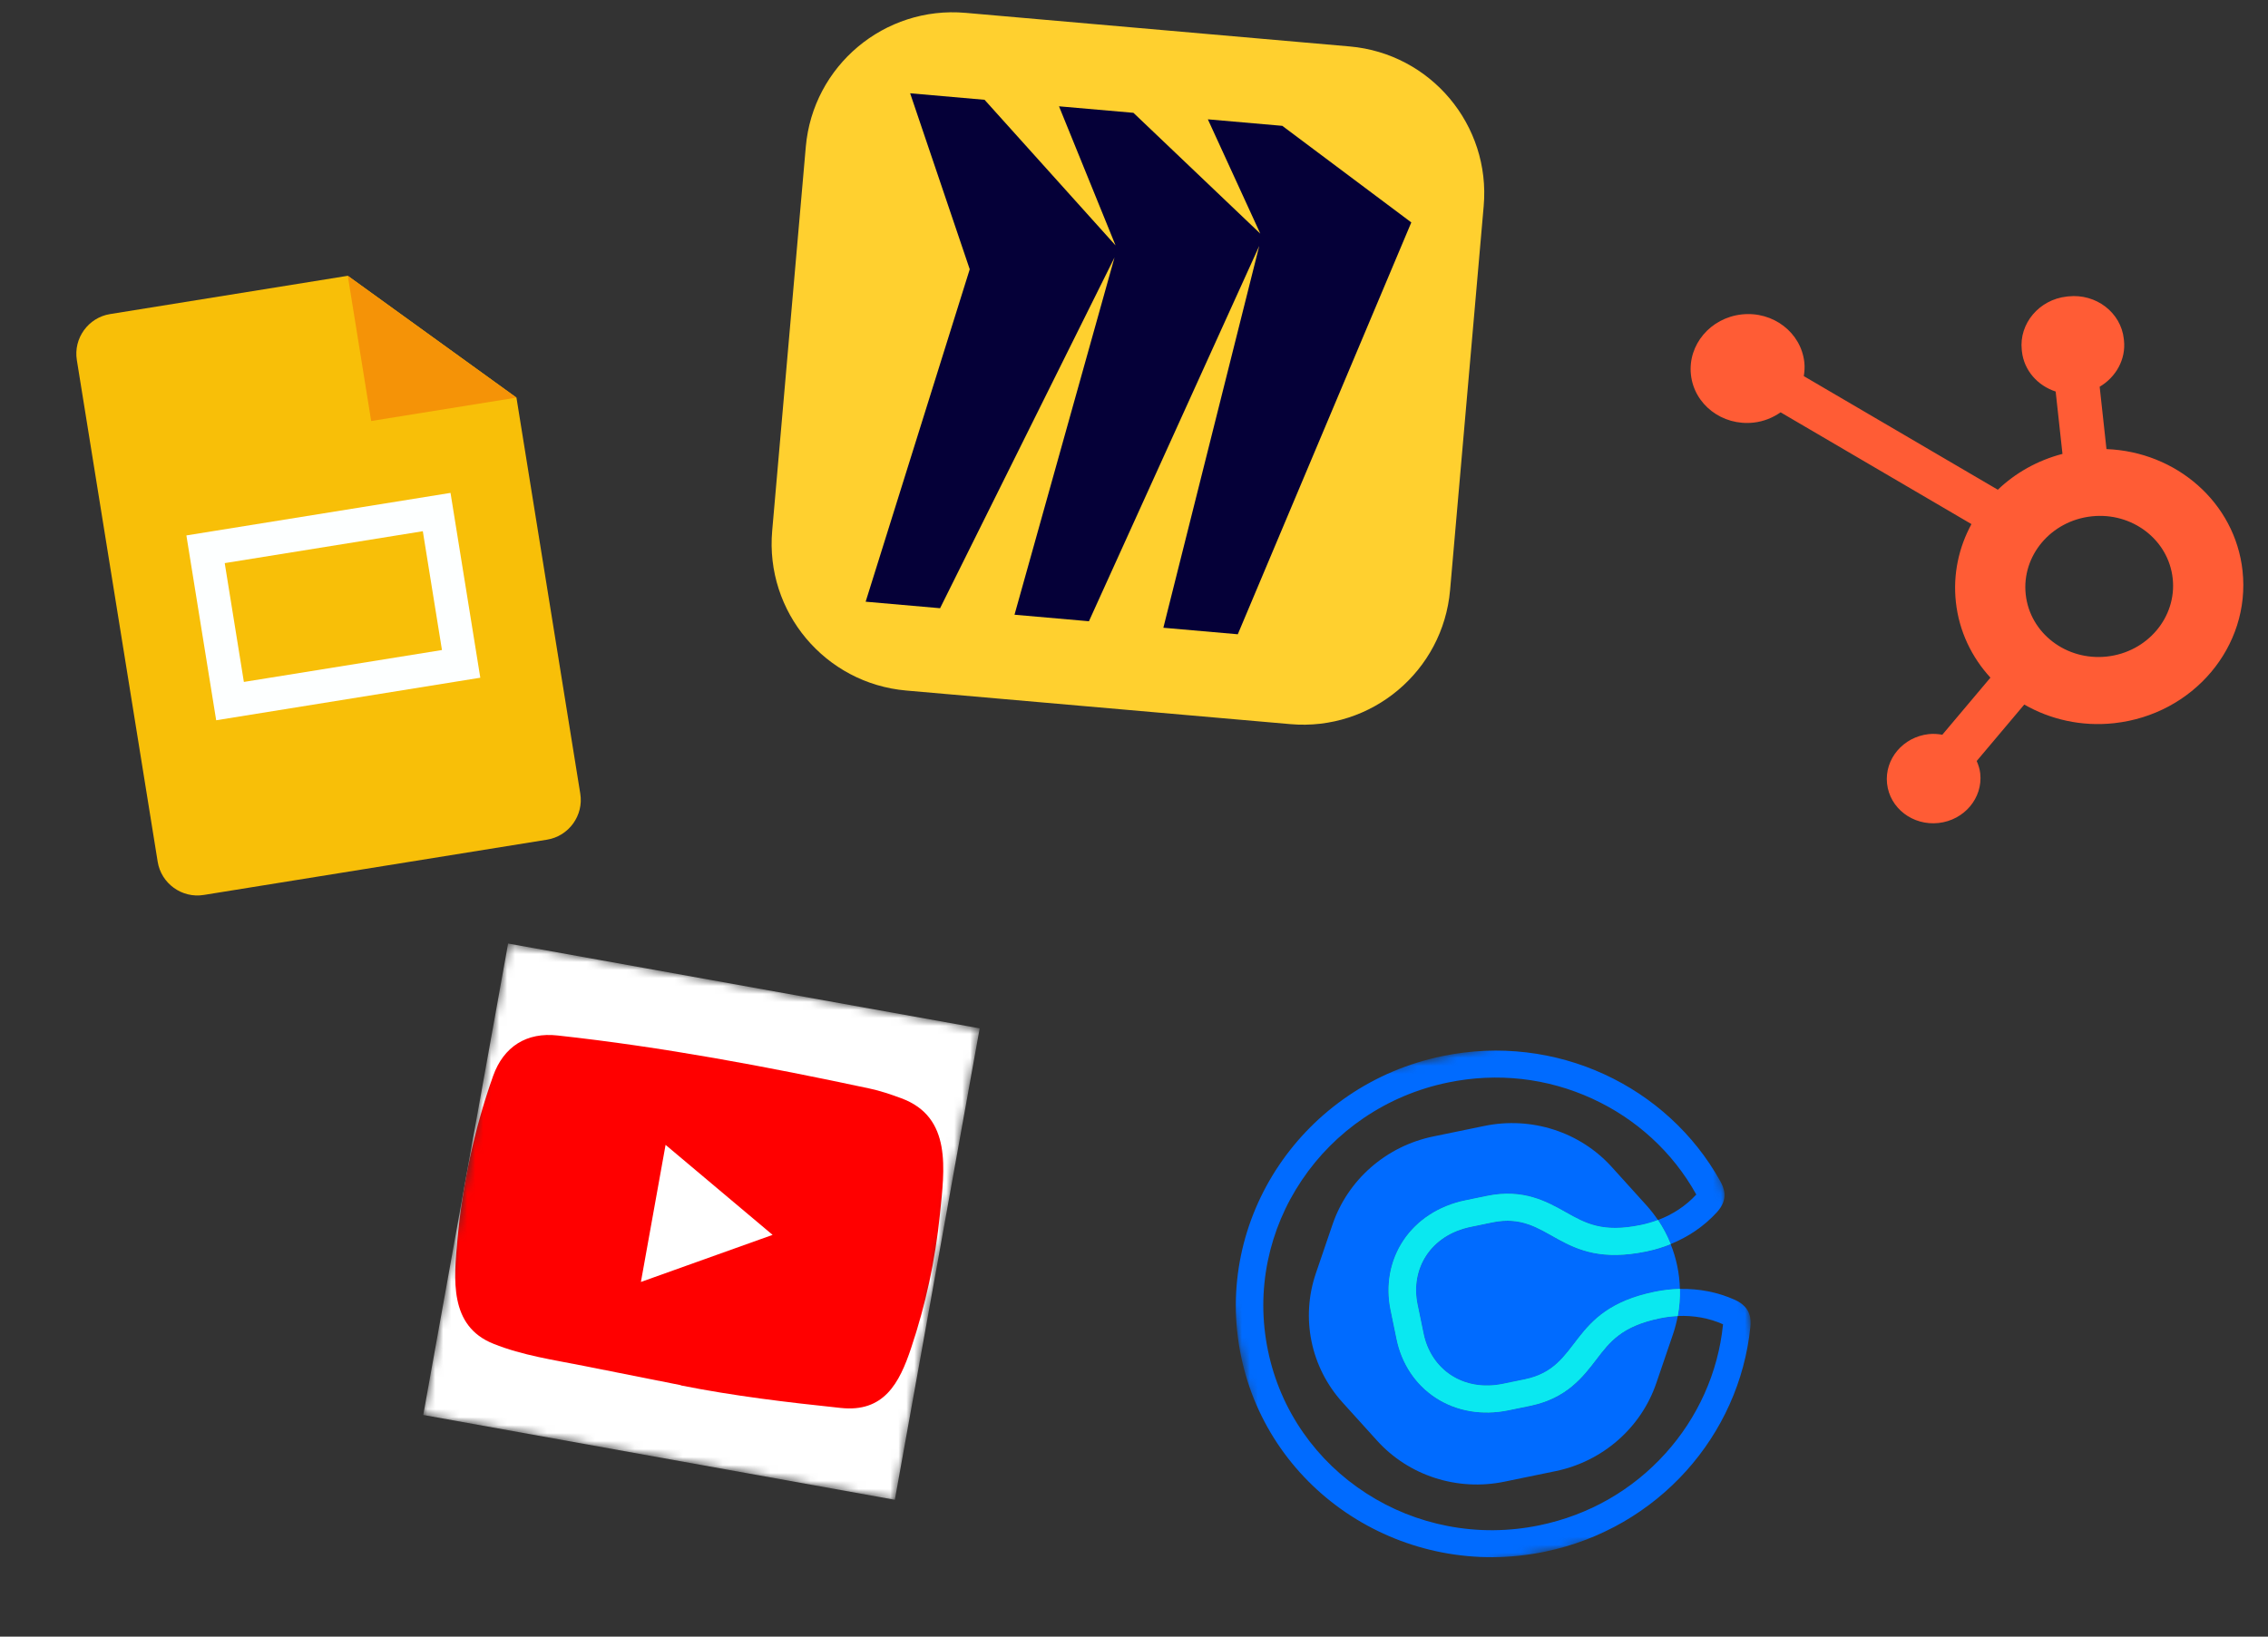 <svg width="284" height="205" viewBox="0 0 284 205" fill="none" xmlns="http://www.w3.org/2000/svg">
<rect x="0" y="0" width="284" height="205" fill="#333333" stroke="none"/>
<mask id="mask0_5058_4384" style="mask-type:luminance" maskUnits="userSpaceOnUse" x="53" y="118" width="70" height="70">
<path d="M63.626 118.19L122.677 128.814L112.053 187.866L53.001 177.242L63.626 118.19Z" fill="white"/>
</mask>
<g mask="url(#mask0_5058_4384)">
<path d="M63.623 118.185L122.675 128.809L112.052 187.861L53 177.237L63.623 118.185Z" fill="white"/>
<path d="M85.216 173.498L73.251 171.118C69.377 170.342 65.453 169.794 61.785 168.316C56.2 166.089 56.835 160.208 57.281 155.26C57.921 148.305 59.404 141.374 61.743 134.785C63.06 131.088 65.951 129.261 69.835 129.704C82.957 131.138 95.985 133.591 108.841 136.337C110.2 136.621 111.538 137.078 112.841 137.559C119.279 139.92 118.258 146.53 117.692 152.147C117.12 157.823 115.915 163.417 114.1 168.825C112.613 173.309 110.658 176.941 105.27 176.357C98.516 175.645 91.931 174.865 85.268 173.537C85.274 173.508 85.236 173.501 85.216 173.498ZM80.255 160.576C85.797 158.595 91.235 156.645 96.746 154.679C92.232 150.889 87.824 147.167 83.344 143.403L80.255 160.576Z" fill="#FF0000"/>
</g>
<path d="M120.9 1.609L169.008 5.818C179.157 6.706 186.676 15.666 185.788 25.816L181.579 73.924C180.691 84.073 171.73 91.592 161.581 90.704L113.473 86.495C103.324 85.607 95.805 76.646 96.693 66.497L100.902 18.389C101.79 8.24 110.751 0.721 120.9 1.61V1.609Z" fill="#FFD02F"/>
<path d="M160.569 15.762L151.249 14.947L157.818 29.267L141.929 14.131L132.609 13.316L139.691 30.744L123.288 12.5L113.968 11.685L121.431 33.728L108.397 75.368L117.717 76.184L139.559 32.251L127.037 77L136.357 77.816L157.684 30.8L145.677 78.631L154.997 79.447L176.724 27.859L160.569 15.762Z" fill="#050038"/>
<mask id="mask1_5058_4384" style="mask-type:luminance" maskUnits="userSpaceOnUse" x="149" y="126" width="75" height="75">
<path d="M211.118 126L149 138.802L161.801 200.92L223.92 188.118L211.118 126Z" fill="white"/>
</mask>
<g mask="url(#mask1_5058_4384)">
<path d="M199.875 170.295C198.225 172.458 196.171 175.149 191.615 176.088L188.894 176.649C185.601 177.328 182.365 176.773 179.783 175.085C177.261 173.436 175.52 170.83 174.883 167.74L174.131 164.087C173.494 160.998 174.06 157.914 175.727 155.404C177.431 152.832 180.185 151.043 183.478 150.365L186.198 149.804C190.754 148.865 193.705 150.526 196.076 151.859C198.536 153.243 200.66 154.438 205.459 153.449C206.204 153.296 206.923 153.086 207.611 152.827C207.602 152.814 207.594 152.803 207.586 152.79C207.157 152.154 206.681 151.542 206.158 150.964L201.825 146.173C197.85 141.776 191.773 139.817 185.885 141.031L179.467 142.353C173.579 143.567 168.772 147.771 166.859 153.379L164.773 159.493C162.861 165.103 164.131 171.265 168.105 175.66L172.438 180.451C176.413 184.848 182.49 186.807 188.378 185.593L194.796 184.271C200.684 183.057 205.491 178.854 207.404 173.245L209.49 167.131C209.741 166.392 209.937 165.643 210.08 164.89C210.082 164.875 210.085 164.861 210.088 164.846C209.354 164.88 208.612 164.971 207.865 165.125C203.066 166.114 201.587 168.051 199.875 170.295Z" fill="#006BFF"/>
<path d="M186.88 153.113L184.16 153.674C179.149 154.706 176.578 158.897 177.504 163.392L178.257 167.045C179.183 171.54 183.2 174.374 188.213 173.34L190.933 172.78C198.235 171.275 196.157 164.089 207.183 161.816C208.24 161.599 209.303 161.478 210.358 161.454C210.31 159.529 209.918 157.627 209.2 155.837C208.222 156.232 207.198 156.542 206.141 156.76C195.115 159.03 194.182 151.608 186.88 153.113Z" fill="#006BFF"/>
<path d="M217.24 162.816C215.076 161.841 212.732 161.398 210.355 161.451C210.355 161.47 210.357 161.488 210.357 161.507C210.381 162.617 210.293 163.734 210.085 164.842C212.081 164.751 214.01 165.097 215.758 165.877C215.755 165.894 215.755 165.911 215.753 165.93C215.452 168.908 214.671 171.817 213.435 174.573C212.212 177.294 210.574 179.805 208.564 182.036C204.391 186.669 198.927 189.788 192.759 191.059C188.94 191.846 185.087 191.876 181.306 191.149C177.652 190.446 174.216 189.07 171.093 187.056C167.969 185.043 165.32 182.497 163.215 179.489C161.038 176.375 159.543 172.897 158.771 169.151C157.999 165.405 157.998 161.62 158.766 157.899C159.51 154.304 160.937 150.918 163.01 147.833C165.083 144.749 167.694 142.126 170.772 140.036C173.959 137.873 177.509 136.377 181.328 135.59C187.496 134.319 193.748 135.024 199.412 137.63C202.141 138.884 204.638 140.543 206.837 142.559C209.063 144.601 210.93 146.965 212.384 149.581C212.393 149.597 212.402 149.612 212.409 149.628C211.112 151.035 209.478 152.117 207.608 152.821C208.237 153.758 208.762 154.751 209.177 155.781C209.184 155.798 209.189 155.814 209.197 155.831C211.401 154.939 213.377 153.606 214.981 151.855C216.517 150.172 215.862 148.764 215.407 147.942C208.814 136.083 194.878 129.347 180.646 132.28C163.168 135.882 151.864 152.7 155.397 169.845C158.931 186.989 175.963 197.968 193.44 194.366C207.672 191.433 217.81 179.736 219.177 166.236C219.272 165.307 219.318 163.754 217.24 162.816Z" fill="#006BFF"/>
<path d="M207.611 152.824C206.923 153.083 206.206 153.292 205.459 153.446C200.66 154.435 198.535 153.24 196.076 151.856C193.705 150.522 190.754 148.862 186.198 149.801L183.477 150.362C180.185 151.04 177.431 152.829 175.726 155.401C174.062 157.912 173.494 160.995 174.131 164.084L174.883 167.737C175.52 170.827 177.259 173.436 179.782 175.082C182.365 176.77 185.601 177.325 188.894 176.646L191.614 176.085C196.171 175.146 198.224 172.455 199.875 170.292C201.587 168.048 203.066 166.111 207.865 165.122C208.61 164.968 209.353 164.877 210.087 164.843C210.295 163.734 210.383 162.616 210.359 161.507C210.359 161.488 210.357 161.47 210.357 161.451C209.302 161.475 208.239 161.596 207.183 161.813C196.157 164.086 198.235 171.272 190.932 172.777L188.212 173.337C183.201 174.37 179.182 171.537 178.256 167.042L177.503 163.389C176.577 158.894 179.146 154.704 184.159 153.671L186.879 153.11C194.182 151.605 195.114 159.027 206.14 156.755C207.197 156.537 208.221 156.228 209.199 155.833C209.192 155.816 209.187 155.8 209.18 155.783C208.765 154.754 208.24 153.762 207.611 152.824Z" fill="#0AE8F0"/>
<path d="M207.611 152.824C206.923 153.083 206.206 153.292 205.459 153.446C200.66 154.435 198.535 153.24 196.076 151.856C193.705 150.522 190.754 148.862 186.198 149.801L183.477 150.362C180.185 151.04 177.431 152.829 175.726 155.401C174.062 157.912 173.494 160.995 174.131 164.084L174.883 167.737C175.52 170.827 177.259 173.436 179.782 175.082C182.365 176.77 185.601 177.325 188.894 176.646L191.614 176.085C196.171 175.146 198.224 172.455 199.875 170.292C201.587 168.048 203.066 166.111 207.865 165.122C208.61 164.968 209.353 164.877 210.087 164.843C210.295 163.734 210.383 162.616 210.359 161.507C210.359 161.488 210.357 161.47 210.357 161.451C209.302 161.475 208.239 161.596 207.183 161.813C196.157 164.086 198.235 171.272 190.932 172.777L188.212 173.337C183.201 174.37 179.182 171.537 178.256 167.042L177.503 163.389C176.577 158.894 179.146 154.704 184.159 153.671L186.879 153.11C194.182 151.605 195.114 159.027 206.14 156.755C207.197 156.537 208.221 156.228 209.199 155.833C209.192 155.816 209.187 155.8 209.18 155.783C208.765 154.754 208.24 153.762 207.611 152.824Z" fill="#0AE8F0"/>
</g>
<path fill-rule="evenodd" clip-rule="evenodd" d="M263.822 82.238C258.74 82.793 254.191 79.311 253.662 74.462C253.133 69.612 256.824 65.231 261.906 64.677C266.988 64.122 271.537 67.604 272.066 72.454C272.595 77.303 268.904 81.684 263.822 82.238ZM263.774 56.252L262.922 48.441C264.953 47.244 266.225 45.018 265.964 42.625L265.944 42.444C265.583 39.141 262.456 36.747 258.994 37.125L258.806 37.145C255.344 37.523 252.806 40.535 253.167 43.839L253.187 44.019C253.448 46.413 255.17 48.313 257.411 49.043L258.264 56.853C255.134 57.67 252.364 59.239 250.168 61.343L225.872 47.112C225.961 46.553 226.004 45.982 225.941 45.394C225.536 41.652 222.031 38.961 218.109 39.384C214.188 39.807 211.334 43.184 211.738 46.926C212.142 50.669 215.647 53.36 219.57 52.936C220.847 52.798 221.993 52.323 222.968 51.647L246.867 65.647C245.283 68.56 244.535 71.924 244.916 75.416C245.315 79.072 246.894 82.322 249.243 84.88L243.22 92.03C242.672 91.936 242.109 91.89 241.525 91.953C238.303 92.305 235.962 95.082 236.298 98.157C236.633 101.232 239.518 103.439 242.74 103.088C245.963 102.736 248.302 99.959 247.967 96.883C247.906 96.328 247.737 95.813 247.522 95.323L253.48 88.251C256.739 90.12 260.642 91.031 264.733 90.585C274.646 89.503 281.844 80.958 280.812 71.499C279.877 62.936 272.513 56.581 263.774 56.252Z" fill="#FF5C35"/>
<path d="M68.501 105.176L25.505 112.102C22.776 112.541 20.184 110.668 19.745 107.94L9.622 45.1C9.182 42.371 11.055 39.779 13.784 39.34L43.55 34.545L64.671 49.805L72.663 99.415C73.102 102.144 71.229 104.736 68.501 105.176Z" fill="#F8BF08"/>
<path d="M43.55 34.545L64.671 49.805L46.48 52.735L43.55 34.545Z" fill="#F59307"/>
<path d="M23.34 67.067L27.07 90.218L60.143 84.89L56.414 61.739L23.34 67.067ZM55.343 81.422L30.538 85.418L28.14 70.535L52.946 66.539L55.343 81.422Z" fill="#FDFFFF"/>
</svg>

